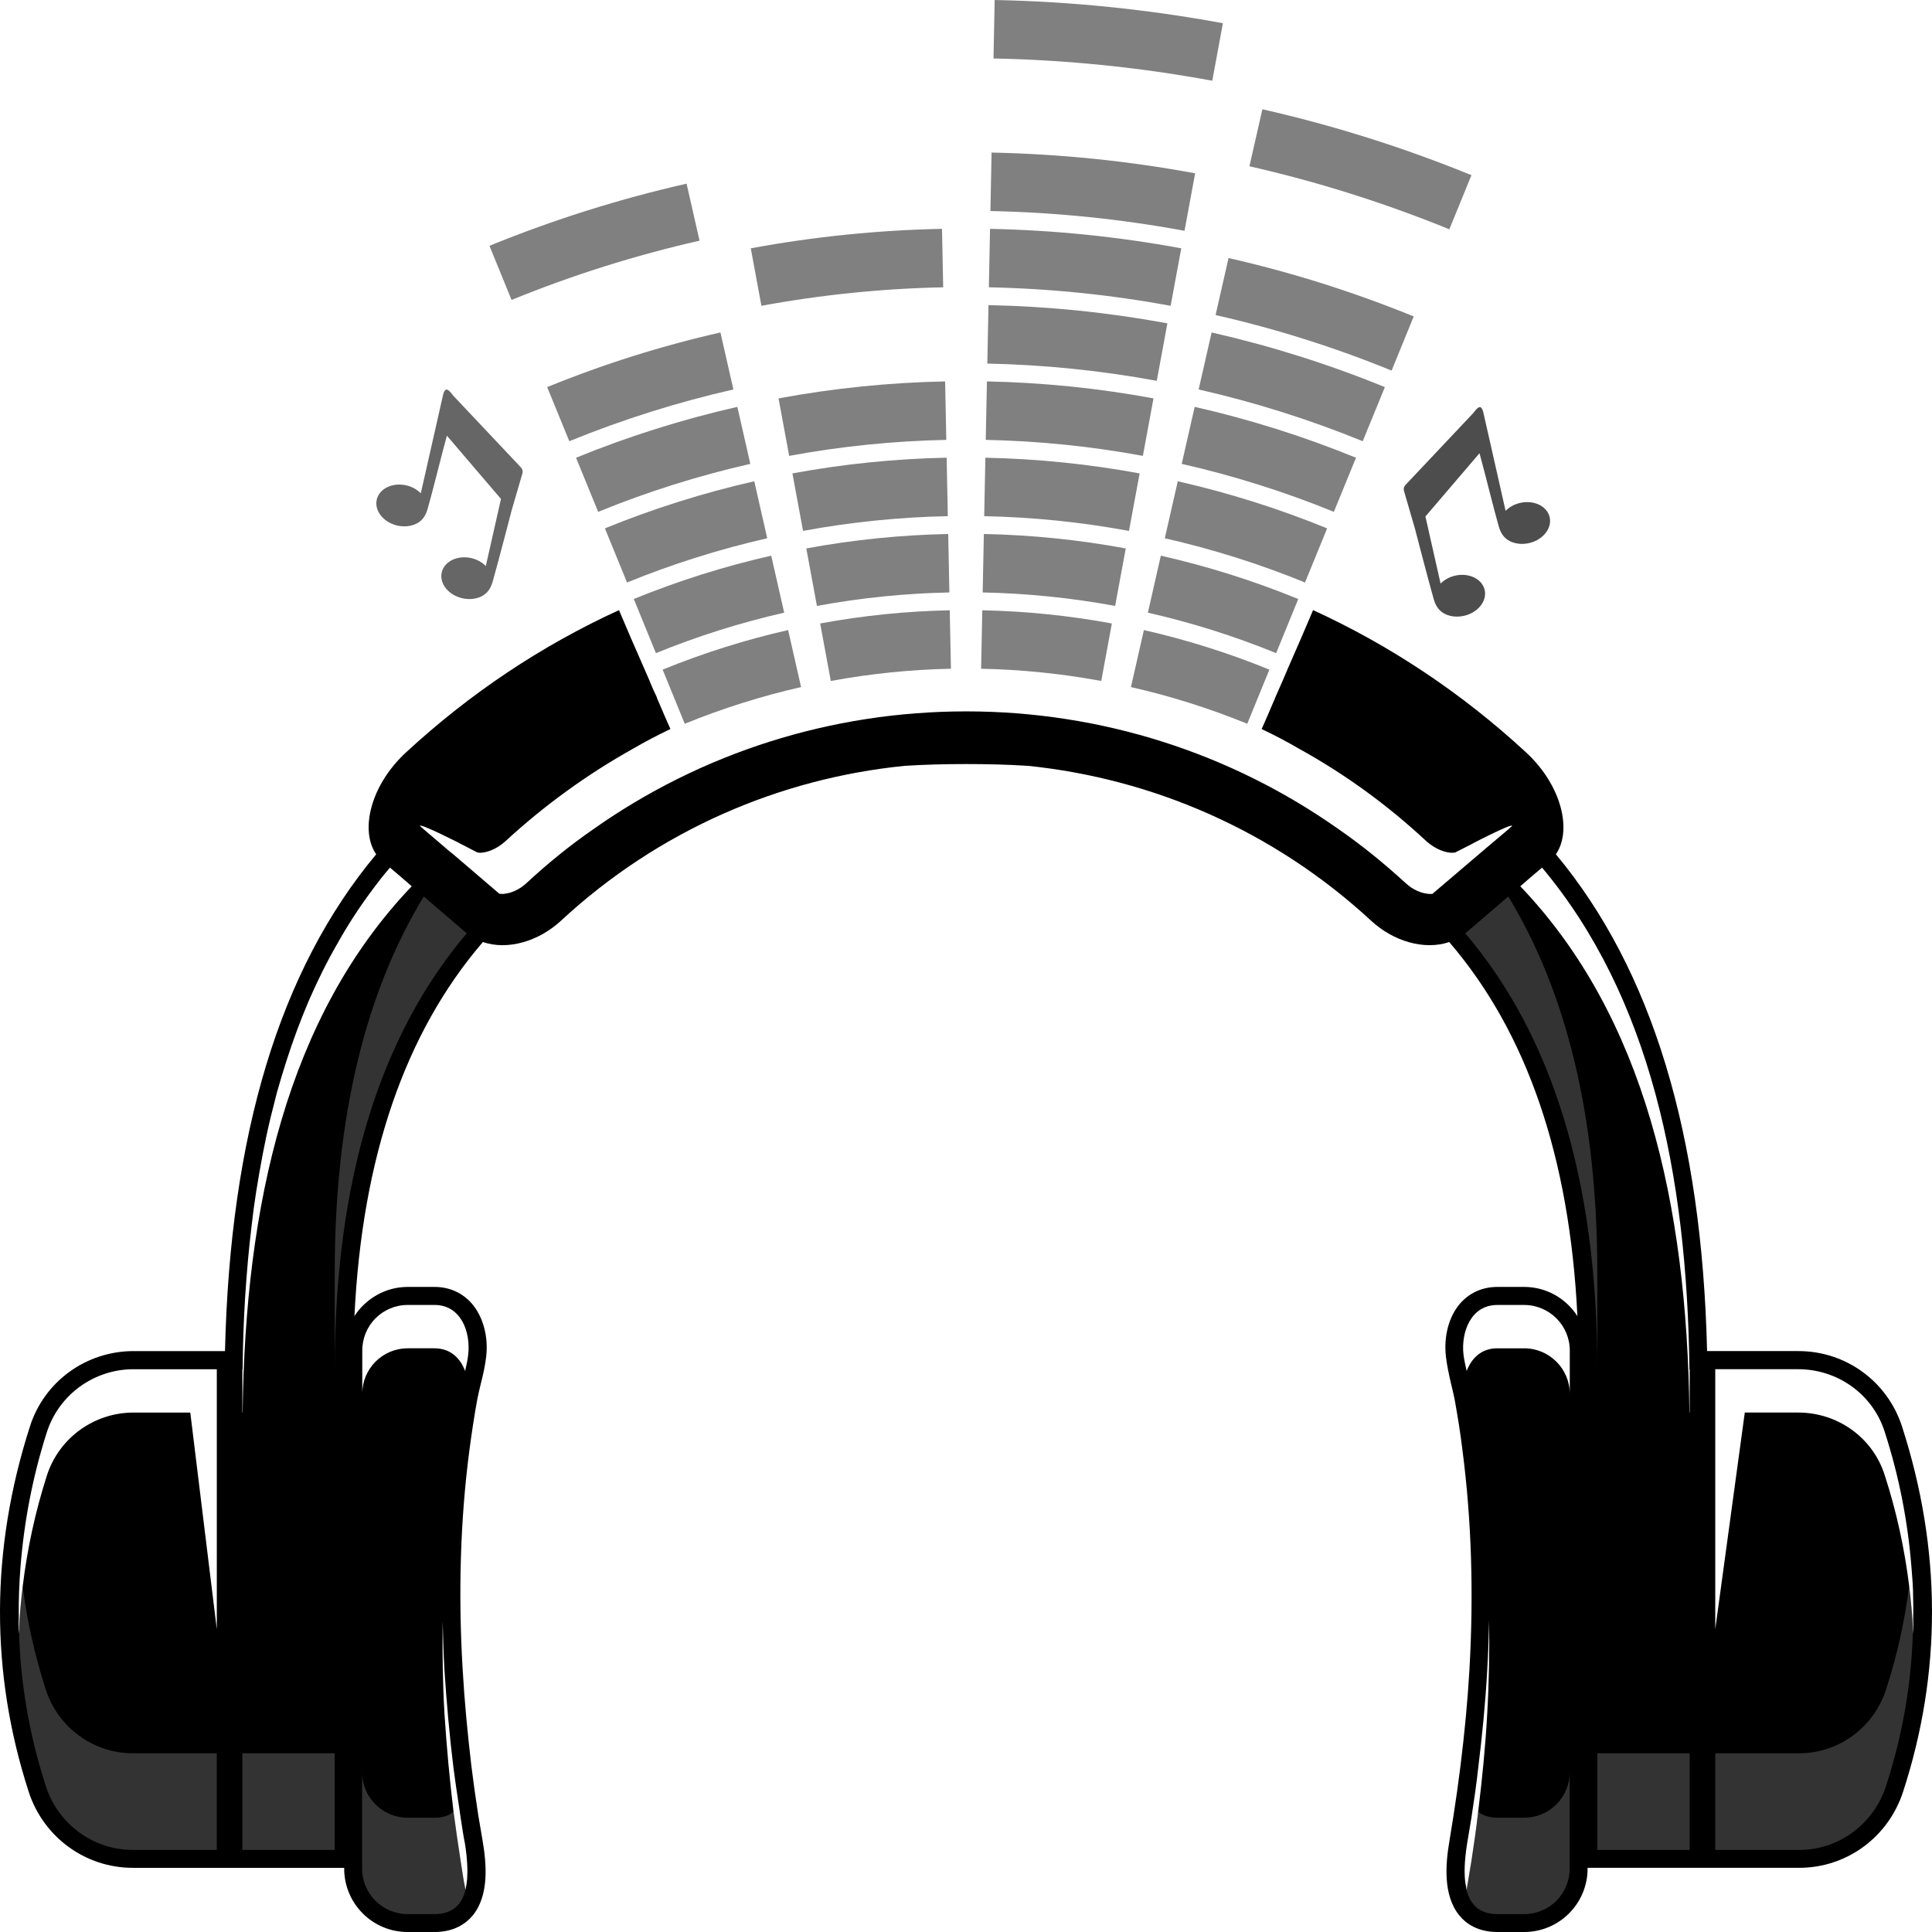 <?xml version="1.0" encoding="utf-8"?>
<!-- Generator: Adobe Illustrator 26.4.1, SVG Export Plug-In . SVG Version: 6.00 Build 0)  -->
<svg version="1.1" id="Layer_1" xmlns="http://www.w3.org/2000/svg" xmlns:xlink="http://www.w3.org/1999/xlink" x="0px" y="0px"
	 viewBox="0 0 100 100" style="enable-background:new 0 0 100 100;" xml:space="preserve">
<style type="text/css">
	.st0{fill:#333333;}
	.st1{fill:#737373;}
	.st2{fill:#B3B3B3;}
	.st3{fill:#FFFFFF;}
	.st4{fill:#E6E6E6;}
	.st5{fill:#1A1A1A;}
	.st6{fill:#4D4D4D;}
	.st7{fill:#808080;}
	.st8{fill:#666666;}
	.st9{opacity:0.3;}
</style>
<g id="industry-441">
	<path id="_x31__00000125578401954223378190000001429931000784502164_" class="st6" d="M80.209,26.764
		c-0.135-0.572-0.825-0.9-1.541-0.731c-0.299,0.071-0.551,0.219-0.739,0.407
		c0,0-1.161-5.132-1.161-5.132c-0.026-0.067-0.046-0.148-0.098-0.2
		c-0.14-0.142-0.345,0.198-0.425,0.284c-0.145,0.154-0.29,0.307-0.435,0.461
		c-0.429,0.455-0.858,0.91-1.287,1.365c-0.41,0.435-0.821,0.87-1.231,1.305
		c-0.183,0.194-0.367,0.389-0.55,0.583c-0.076,0.081-0.104,0.196-0.073,0.302l0.569,1.957
		c0,0,0.714,2.756,0.974,3.657c0.099,0.343,0.273,0.614,0.604,0.767
		c0.303,0.14,0.654,0.158,0.976,0.082c0.716-0.169,1.187-0.769,1.052-1.342
		c-0.135-0.572-0.825-0.9-1.541-0.731c-0.299,0.071-0.551,0.219-0.739,0.407
		c0,0-0.446-1.972-0.785-3.472l2.8-3.275c0.305,1.109,0.729,2.863,1,3.8
		c0.099,0.343,0.273,0.614,0.604,0.767c0.303,0.14,0.654,0.158,0.976,0.082
		C79.873,27.937,80.344,27.336,80.209,26.764z"/>
	<path id="_x32__00000135658513592394138040000014247589658759772596_" class="st8" d="M19.501,25.856
		c0.135-0.572,0.825-0.9,1.541-0.731c0.299,0.071,0.551,0.219,0.739,0.407
		c0,0,1.161-5.132,1.161-5.132c0.026-0.067,0.046-0.148,0.098-0.2
		c0.14-0.142,0.345,0.198,0.425,0.284c0.145,0.154,0.29,0.307,0.435,0.461
		c0.429,0.455,0.858,0.91,1.287,1.365c0.41,0.435,0.821,0.87,1.231,1.305
		c0.183,0.194,0.367,0.389,0.55,0.583c0.076,0.081,0.104,0.196,0.073,0.302l-0.569,1.957
		c0,0-0.714,2.756-0.974,3.657c-0.099,0.343-0.273,0.614-0.604,0.767
		c-0.303,0.14-0.654,0.158-0.976,0.082c-0.716-0.169-1.187-0.769-1.052-1.342
		c0.135-0.572,0.825-0.9,1.541-0.731c0.299,0.071,0.551,0.219,0.739,0.407
		c0,0,0.446-1.972,0.785-3.472l-2.8-3.275c-0.305,1.109-0.729,2.863-1,3.8
		c-0.099,0.343-0.273,0.614-0.604,0.767c-0.303,0.14-0.654,0.158-0.976,0.082
		C19.837,27.029,19.366,26.428,19.501,25.856z"/>
	<path id="_x33__00000004519658913663431310000004500305932109804732_" d="M98.449,73.836
		c-0.755-2.329-2.9-3.904-5.363-3.904h-4.728c-0.265-11.169-2.821-19.705-7.826-25.714
		c0.848-1.231,0.305-3.56-1.536-5.267c-3.35-3.097-7.072-5.558-11.031-7.371
		c-0.411,0.979-0.834,1.945-1.258,2.911c-0.106,0.238-0.199,0.476-0.305,0.715
		c-0.132,0.304-0.265,0.596-0.397,0.9c-0.027,0.079-0.053,0.146-0.093,0.225
		c-0.199,0.463-0.397,0.94-0.609,1.403c0.662,0.318,1.298,0.648,1.933,1.019
		c2.37,1.31,4.582,2.911,6.595,4.791c0.49,0.437,1.02,0.596,1.324,0.596
		c0.053,0,0.093-0.013,0.106-0.013s0.027,0,0.027,0.013c0.053-0.026,0.411-0.212,0.861-0.437
		c0.04-0.026,0.079-0.04,0.119-0.066c0.556-0.291,1.232-0.622,1.642-0.794
		c0.212-0.093,0.358-0.132,0.358-0.093l-0.238,0.212l-1.285,1.085l-0.185,0.159l-2.423,2.064
		c0,0-0.013,0-0.027,0h-0.106c-0.04,0-0.079,0-0.132-0.013c-0.291-0.026-0.728-0.185-1.126-0.556
		c-1.099-1.006-2.251-1.945-3.456-2.779c-5.602-3.957-12.302-6.101-19.281-6.101
		c-6.992,0-13.706,2.144-19.321,6.114c-1.205,0.834-2.344,1.76-3.443,2.779
		c-0.384,0.357-0.821,0.516-1.112,0.543c-0.053,0.013-0.093,0.013-0.132,0.013
		c-0.093,0-0.146-0.013-0.159-0.013l-2.397-2.051l-0.199-0.159l-1.271-1.085l-0.238-0.212
		c0-0.04,0.146,0,0.357,0.093c0.411,0.159,1.086,0.503,1.655,0.781
		c0.04,0.026,0.079,0.053,0.119,0.066c0.463,0.238,0.821,0.423,0.821,0.423s0.066,0.026,0.159,0.026
		c0.305,0,0.834-0.159,1.311-0.596c2.026-1.866,4.238-3.467,6.608-4.791
		c0.636-0.371,1.271-0.701,1.933-1.019c-0.212-0.463-0.411-0.94-0.609-1.403
		c-0.04-0.079-0.066-0.146-0.093-0.225v-0.013c-0.146-0.304-0.278-0.595-0.397-0.9
		c-0.106-0.238-0.199-0.463-0.305-0.701c-0.424-0.966-0.848-1.932-1.258-2.911
		c-3.96,1.813-7.681,4.275-11.031,7.371c-1.841,1.707-2.384,4.036-1.536,5.267
		c-5.019,6.008-7.562,14.544-7.826,25.714H6.916c-2.463,0-4.622,1.575-5.363,3.891
		c-2.053,6.379-2.066,12.744-0.066,18.925c0.768,2.356,2.94,3.931,5.39,3.931h10.938v0.04
		c0,1.813,1.47,3.282,3.284,3.282h1.391c1.033,0,1.629-0.45,1.96-0.834
		c0.887-1.059,0.728-2.726,0.53-3.891c-0.079-0.437-0.146-0.887-0.225-1.323
		c-0.132-0.847-0.252-1.707-0.357-2.554c-0.199-1.694-0.358-3.361-0.45-4.976
		c-0.238-3.957-0.119-7.782,0.344-11.328c0.119-0.9,0.252-1.787,0.411-2.66
		c0.053-0.278,0.119-0.543,0.185-0.821c0.119-0.463,0.225-0.94,0.278-1.403
		c0.119-1.059-0.172-2.091-0.768-2.766c-0.49-0.543-1.152-0.834-1.907-0.834h-1.391
		c-1.152,0-2.172,0.609-2.754,1.509c0.397-8.218,2.622-14.676,6.648-19.361
		c1.271,0.437,2.887-0.026,4.052-1.112c5.059-4.685,11.322-7.358,17.772-8.007
		c1.033-0.066,2.092-0.093,3.178-0.093c1.099,0,2.172,0.026,3.218,0.093
		c6.423,0.662,12.686,3.335,17.745,8.007c1.165,1.085,2.781,1.548,4.052,1.112
		c4.026,4.685,6.237,11.143,6.635,19.361c-0.583-0.9-1.589-1.509-2.754-1.509h-1.39
		c-0.755,0-1.417,0.291-1.907,0.834c-0.596,0.675-0.874,1.707-0.755,2.766
		c0.053,0.463,0.159,0.94,0.265,1.403c0.066,0.278,0.132,0.543,0.185,0.807
		c0.159,0.887,0.305,1.773,0.411,2.673c0.463,3.56,0.583,7.371,0.357,11.328
		c-0.093,1.615-0.252,3.282-0.463,4.976c-0.106,0.847-0.225,1.707-0.358,2.554
		c-0.066,0.437-0.146,0.887-0.212,1.323c-0.199,1.165-0.358,2.832,0.53,3.891
		C75.87,99.55,76.479,100,77.499,100h1.39c1.814,0,3.284-1.469,3.284-3.282v-0.04h10.952
		c2.45,0,4.608-1.575,5.376-3.931C100.515,86.567,100.501,80.202,98.449,73.836z"/>
	<path id="_x34__00000098199440653545389560000011562252688413262998_" class="st0" d="M17.325,65.87
		c0-8.007,1.576-14.478,4.608-19.467c0.742,0.635,1.483,1.27,2.225,1.906
		c-4.489,5.294-6.833,12.784-6.833,22.564V65.87z M82.677,70.872v-5.002
		c0-8.007-1.576-14.478-4.608-19.467c-0.742,0.635-1.483,1.27-2.225,1.906
		C80.346,53.602,82.677,61.092,82.677,70.872z M21.099,99.074h1.391c0.98,0,1.43-0.543,1.602-1.257
		v-0.013c0.046-0.175,0.071-0.36,0.086-0.547c-0.017,0.194-0.044,0.385-0.09,0.563
		c-0.007-0.047-0.013-0.1-0.021-0.145c-0.093-0.446-0.149-0.892-0.223-1.338
		c-0.129-0.848-0.258-1.714-0.369-2.562c-0.002,0.001-0.004,0.004-0.006,0.006
		c-0.238,0.199-0.556,0.304-0.98,0.304h-1.391c-1.298,0-2.357-1.059-2.357-2.356v4.989
		C18.742,98.015,19.801,99.074,21.099,99.074z M12.544,95.752h4.781v-5.002h-4.781V95.752z M0.983,84.384
		c0.066,2.673,0.516,5.36,1.391,8.073c0.636,1.959,2.45,3.295,4.502,3.295h4.344v-5.002H6.876
		c-2.053,0-3.867-1.337-4.502-3.282c-0.579-1.803-0.974-3.58-1.2-5.356
		c-0.089,0.736-0.155,1.473-0.191,2.211V84.384z M82.677,95.752h4.781v-5.002h-4.781V95.752z
		 M97.615,87.467c-0.636,1.945-2.437,3.282-4.489,3.282H88.782v5.002h4.344
		c2.053,0,3.854-1.337,4.489-3.295c0.894-2.734,1.33-5.416,1.4-8.111
		c-0.036-0.762-0.107-1.523-0.201-2.284C98.601,83.851,98.207,85.653,97.615,87.467z M78.89,94.084
		h-1.39c-0.423,0-0.754-0.119-0.992-0.304c-0.093,0.846-0.221,1.71-0.35,2.556
		c-0.074,0.446-0.149,0.892-0.223,1.338c-0.008,0.051-0.015,0.111-0.023,0.164
		c-0.001-0.003-0.001-0.005-0.001-0.008c0,0.003,0,0.006,0,0.013c0.185,0.701,0.636,1.231,1.589,1.231
		h1.39c1.311,0,2.357-1.059,2.357-2.356v-4.989C81.247,93.026,80.201,94.084,78.89,94.084z"/>
	<path id="_x35__00000069399049430758570480000005091841210604243331_" class="st3" d="M23.844,96.337
		c-0.129-0.848-0.258-1.714-0.369-2.562c-0.001-0.007-0.002-0.014-0.003-0.02
		c-0.204-1.672-0.353-3.344-0.465-5.035c-0.093-1.592-0.116-3.19-0.094-4.787
		c0.018,0.849,0.045,1.697,0.094,2.544c0.112,1.691,0.26,3.363,0.465,5.035
		c0.086,0.659,0.187,1.328,0.287,1.993c0.008,0.05,0.014,0.101,0.022,0.151
		c0.022,0.146,0.041,0.293,0.063,0.439c0.074,0.446,0.13,0.892,0.223,1.338
		c0.032,0.197,0.061,0.413,0.084,0.636c0.007,0.063,0.009,0.129,0.015,0.194
		c0.013,0.151,0.022,0.301,0.025,0.455c0.003,0.139,0.001,0.277-0.007,0.414
		c-0.002,0.042-0.002,0.084-0.006,0.126c-0.017,0.194-0.044,0.385-0.09,0.563
		c-0.007-0.047-0.013-0.1-0.021-0.145C23.974,97.228,23.918,96.782,23.844,96.337z M2.428,74.121
		c-0.74,2.31-1.179,4.632-1.366,6.964c-0.069,0.869-0.1,1.739-0.091,2.611
		c0.003,0.289-0.016,0.576-0.005,0.865c0.003-0.08,0.014-0.159,0.018-0.239
		c0.035-0.738,0.101-1.475,0.191-2.211c0.234-1.923,0.643-3.839,1.254-5.746
		c0.632-1.951,2.454-3.251,4.48-3.251h2.94l1.373,11.218V73.114v-2.243H6.908
		C4.882,70.87,3.06,72.171,2.428,74.121z M99.027,83.858c0.007-0.457,0.007-0.914-0.008-1.37
		c-0.002-0.047,0.001-0.095-0.001-0.143c-0.015-0.416-0.05-0.831-0.083-1.246
		c-0.187-2.337-0.632-4.663-1.38-6.978c-0.613-1.951-2.435-3.251-4.48-3.251h-4.294v2.243v11.218
		l1.529-11.218h2.766c2.045,0,3.867,1.3,4.48,3.251c0.612,1.892,1.021,3.791,1.259,5.698
		c0.095,0.76,0.165,1.521,0.201,2.284c0.003,0.071,0.013,0.142,0.016,0.213
		C99.04,84.325,99.023,84.092,99.027,83.858z M17.457,48.851c-0.543,0.94-1.033,1.932-1.47,2.938
		c-0.437,1.019-0.821,2.064-1.165,3.136c-0.172,0.529-0.331,1.072-0.49,1.628
		c-0.106,0.41-0.212,0.834-0.318,1.257c-0.305,1.257-0.543,2.554-0.755,3.878
		c-0.093,0.582-0.172,1.178-0.238,1.773c-0.146,1.204-0.252,2.422-0.331,3.653
		c-0.079,1.244-0.119,2.488-0.132,3.758h-0.013v2.237h0.013c0.132-10.759,2.304-20.486,8.753-27.236
		c-0.371-0.331-0.755-0.648-1.126-0.966c-0.344,0.397-0.649,0.794-0.953,1.204
		C18.583,46.985,17.987,47.898,17.457,48.851z M87.444,73.109h0.013v-2.237h-0.013
		c-0.119-10.098-2.039-19.295-7.628-25.965c-0.371,0.318-0.755,0.635-1.126,0.966
		C85.14,52.622,87.312,62.349,87.444,73.109z M78.891,67.545c0,0-1.376,0-1.394,0
		c-1.357,0-1.878,1.393-1.748,2.564c0.037,0.288,0.102,0.571,0.166,0.855
		c0.25-0.662,0.76-1.176,1.582-1.176c0.019,0,1.394,0,1.394,0c1.301,0,2.361,1.059,2.361,2.359V69.904
		C81.252,68.604,80.192,67.545,78.891,67.545z M75.935,97.674c0.074-0.446,0.149-0.892,0.223-1.338
		c0.129-0.846,0.257-1.71,0.35-2.556c0.001-0.009,0.003-0.018,0.004-0.027
		c0.205-1.672,0.372-3.344,0.465-5.035c0.094-1.617,0.121-3.24,0.1-4.862
		c-0.018,0.874-0.049,1.748-0.1,2.619c-0.093,1.691-0.26,3.363-0.465,5.035
		c-0.093,0.855-0.223,1.728-0.353,2.582c-0.074,0.446-0.149,0.892-0.223,1.338
		c-0.034,0.209-0.064,0.441-0.088,0.68c-0.034,0.332-0.05,0.679-0.032,1.018
		c0.003,0.062,0.007,0.122,0.013,0.183c0.012,0.126,0.035,0.246,0.059,0.366
		c0.01,0.05,0.012,0.104,0.024,0.152c0.001,0.003,0.001,0.005,0.001,0.008
		C75.919,97.785,75.926,97.725,75.935,97.674z M21.111,69.788H22.487c0.833,0,1.341,0.513,1.587,1.176
		c0.065-0.284,0.131-0.568,0.161-0.856c0.13-1.17-0.372-2.564-1.747-2.564h-1.376
		c-1.32,0-2.361,1.059-2.361,2.359v2.243C18.75,70.847,19.791,69.788,21.111,69.788z"/>
	<path id="_x36__00000062900564870542700520000000039196110594177174_" class="st7" d="M35.443,37.462
		c-0.382-0.934-0.763-1.868-1.145-2.802c2.119-0.865,4.291-1.547,6.495-2.048
		c0.224,0.984,0.448,1.967,0.671,2.951C39.422,36.027,37.408,36.66,35.443,37.462z M40.589,31.712
		c-0.224-0.984-0.448-1.967-0.671-2.951c-2.413,0.548-4.793,1.296-7.113,2.243
		c0.382,0.934,0.763,1.868,1.145,2.802C36.115,32.922,38.336,32.224,40.589,31.712z M31.31,27.348
		c0.382,0.934,0.763,1.868,1.145,2.802c2.367-0.966,4.795-1.729,7.257-2.289
		c-0.224-0.984-0.448-1.967-0.671-2.951C36.418,25.506,33.832,26.319,31.31,27.348z M30.961,26.493
		c2.569-1.049,5.203-1.876,7.875-2.483c-0.224-0.984-0.448-1.967-0.671-2.951
		c-2.833,0.644-5.625,1.521-8.349,2.633C30.198,24.626,30.579,25.559,30.961,26.493z M29.467,22.837
		c2.771-1.131,5.612-2.024,8.493-2.678c-0.224-0.984-0.448-1.967-0.671-2.951
		c-3.042,0.691-6.042,1.634-8.967,2.828C28.704,20.969,29.085,21.903,29.467,22.837z M43.002,35.247
		c2.056-0.38,4.136-0.591,6.218-0.633c-0.02-1.009-0.041-2.017-0.061-3.026
		c-2.246,0.045-4.489,0.273-6.707,0.683C42.635,33.263,42.818,34.255,43.002,35.247z M42.284,31.363
		c2.267-0.419,4.56-0.651,6.856-0.698c-0.02-1.009-0.041-2.017-0.061-3.026
		c-2.46,0.05-4.917,0.299-7.345,0.748C41.917,29.379,42.1,30.371,42.284,31.363z M41.565,27.479
		c2.478-0.458,4.985-0.712,7.494-0.763c-0.02-1.009-0.041-2.017-0.061-3.026
		c-2.673,0.054-5.344,0.325-7.983,0.813C41.198,25.496,41.382,26.488,41.565,27.479z M40.847,23.596
		c2.689-0.497,5.409-0.773,8.133-0.828c-0.02-1.009-0.041-2.017-0.061-3.026
		c-2.887,0.058-5.771,0.351-8.622,0.878C40.48,21.612,40.663,22.604,40.847,23.596z M48.819,14.871
		c-0.02-1.009-0.041-2.017-0.061-3.026c-3.315,0.067-6.625,0.403-9.898,1.008
		c0.184,0.992,0.367,1.984,0.551,2.976C42.521,15.254,45.668,14.935,48.819,14.871z M57.55,32.271
		c-2.218-0.41-4.461-0.637-6.707-0.683c-0.02,1.009-0.041,2.017-0.061,3.026
		c2.082,0.042,4.162,0.253,6.218,0.633C57.183,34.255,57.367,33.263,57.55,32.271z M58.269,28.387
		c-2.429-0.449-4.885-0.698-7.345-0.748c-0.021,1.009-0.041,2.017-0.061,3.026
		c2.296,0.047,4.589,0.279,6.856,0.698C57.902,30.371,58.085,29.379,58.269,28.387z M58.987,24.504
		c-2.64-0.488-5.31-0.758-7.984-0.813c-0.02,1.009-0.041,2.017-0.061,3.026
		c2.51,0.051,5.016,0.305,7.494,0.763C58.62,26.488,58.804,25.496,58.987,24.504z M59.705,20.62
		c-2.851-0.527-5.734-0.819-8.622-0.878c-0.02,1.009-0.041,2.017-0.061,3.026
		c2.723,0.055,5.443,0.331,8.133,0.828C59.338,22.604,59.522,21.612,59.705,20.62z M60.424,16.736
		c-3.062-0.566-6.159-0.88-9.26-0.943c-0.02,1.008-0.041,2.017-0.061,3.026
		c2.937,0.06,5.871,0.357,8.771,0.893C60.057,18.72,60.24,17.729,60.424,16.736z M61.142,12.853
		c-3.273-0.605-6.583-0.94-9.898-1.008c-0.02,1.009-0.041,2.017-0.061,3.026
		c3.151,0.064,6.298,0.383,9.409,0.958C60.775,14.837,60.959,13.845,61.142,12.853z M58.537,35.563
		c2.043,0.464,4.057,1.097,6.021,1.899c0.382-0.934,0.763-1.868,1.145-2.802
		c-2.119-0.865-4.291-1.547-6.495-2.048C58.985,33.596,58.761,34.579,58.537,35.563z M67.198,31.004
		c-2.32-0.947-4.7-1.695-7.113-2.243c-0.224,0.984-0.448,1.967-0.671,2.951
		c2.253,0.512,4.473,1.21,6.639,2.094C66.434,32.872,66.816,31.938,67.198,31.004z M68.692,27.348
		c-2.522-1.029-5.108-1.842-7.731-2.438c-0.224,0.984-0.448,1.967-0.671,2.951
		c2.462,0.559,4.89,1.322,7.257,2.289C67.928,29.216,68.31,28.282,68.692,27.348z M70.186,23.692
		c-2.724-1.112-5.516-1.989-8.349-2.633c-0.224,0.984-0.448,1.967-0.671,2.951
		c2.672,0.607,5.306,1.435,7.875,2.483C69.423,25.559,69.804,24.626,70.186,23.692z M71.68,20.036
		c-2.925-1.194-5.924-2.136-8.967-2.828c-0.224,0.984-0.448,1.967-0.671,2.951
		c2.882,0.655,5.723,1.548,8.493,2.678C70.917,21.903,71.298,20.969,71.68,20.036z M72.029,19.181
		c0.382-0.934,0.763-1.868,1.145-2.802c-3.127-1.276-6.333-2.284-9.585-3.023
		c-0.224,0.984-0.448,1.967-0.671,2.951C66.009,17.01,69.057,17.968,72.029,19.181z M36.208,12.457
		c-0.224-0.984-0.448-1.967-0.671-2.951c-3.462,0.786-6.874,1.859-10.203,3.217
		c0.382,0.934,0.763,1.868,1.145,2.802C29.652,14.229,32.907,13.207,36.208,12.457z M61.86,8.97
		c-3.484-0.643-7.008-1.001-10.536-1.073c-0.02,1.009-0.041,2.017-0.061,3.026
		c3.365,0.068,6.725,0.409,10.047,1.023C61.493,10.953,61.677,9.961,61.86,8.97z M63.297,1.202
		C59.391,0.481,55.44,0.08,51.484,0c-0.02,1.009-0.041,2.017-0.061,3.026
		c3.792,0.077,7.579,0.461,11.324,1.153C62.93,3.186,63.114,2.195,63.297,1.202z M76.162,9.067
		c-3.53-1.441-7.149-2.578-10.821-3.412c-0.224,0.984-0.448,1.967-0.671,2.951
		c3.511,0.798,6.972,1.885,10.347,3.263C75.399,10.935,75.781,10.001,76.162,9.067z"/>
</g>
</svg>
